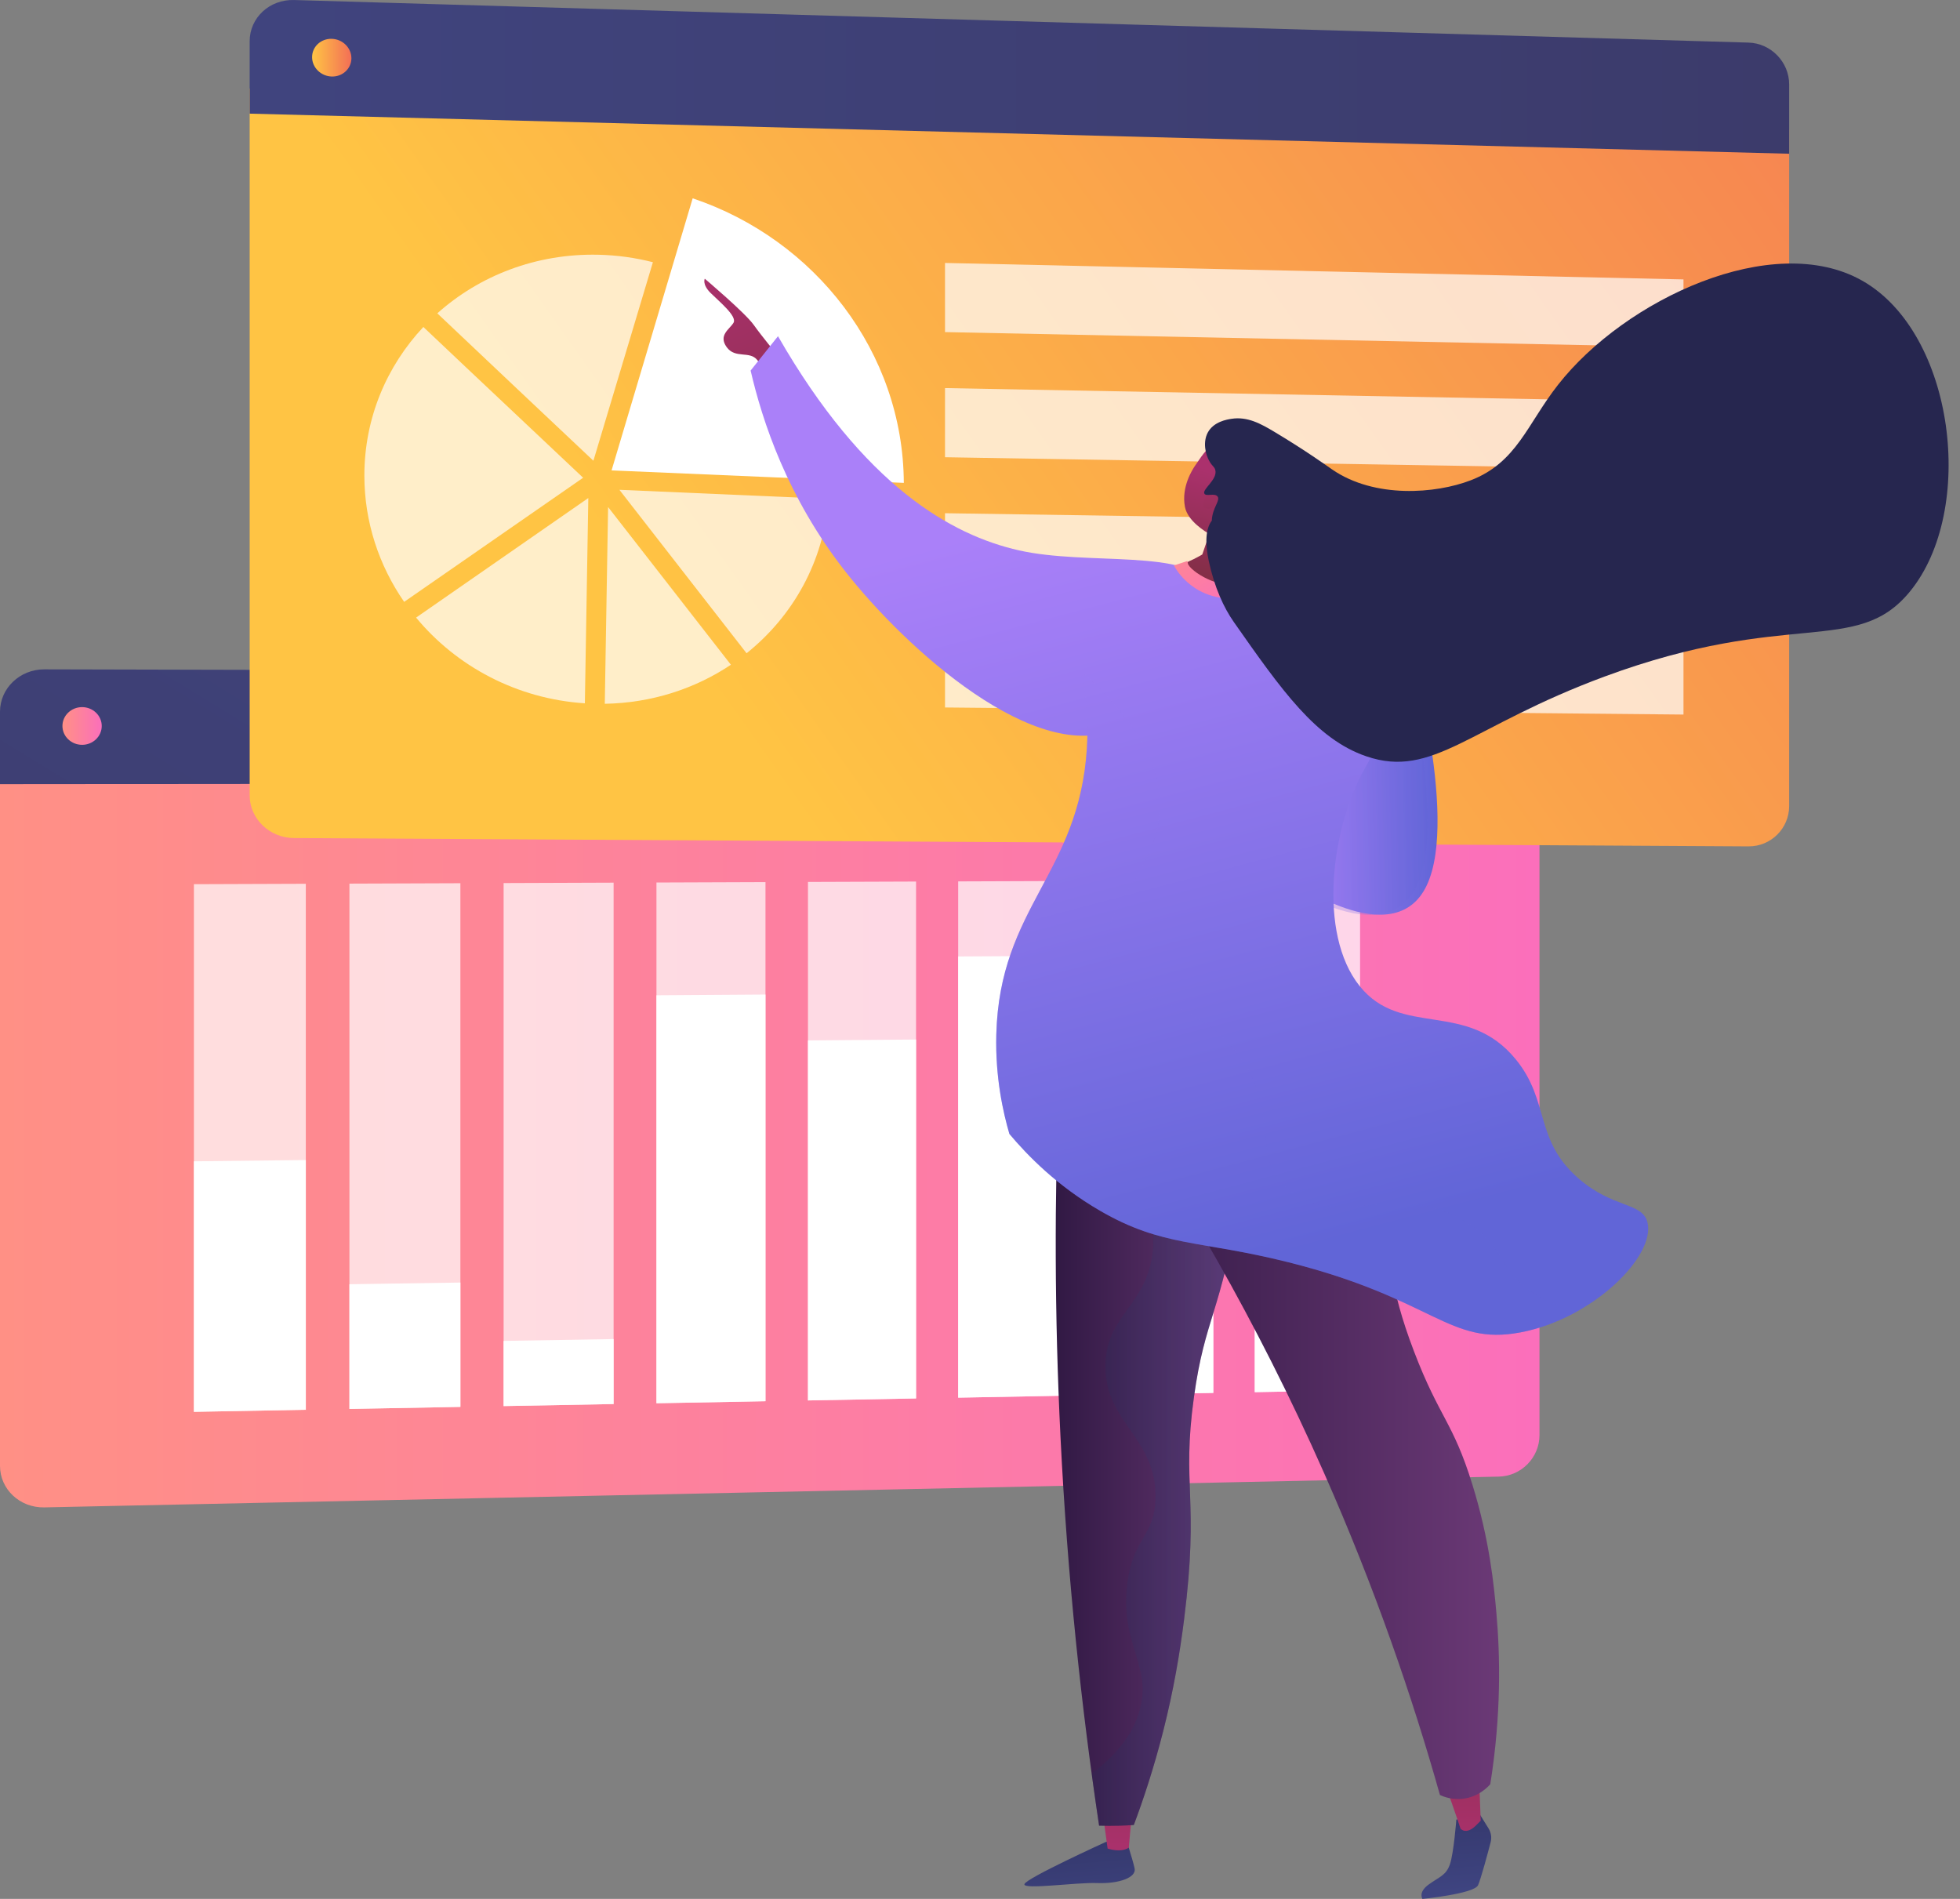 <svg width="160" height="155" viewBox="0 0 160 155" fill="none" xmlns="http://www.w3.org/2000/svg">
<rect x="0" y="0" width="160" height="155" fill="#808080" stroke="none"/>
<path d="M0 61.952V119.65C0 121.565 1.622 123.084 3.62 123.042L122.351 120.53C124.187 120.491 125.673 118.974 125.673 117.141V61.935L0 61.952Z" fill="url(#paint0_linear_68_3969)"/>
<path d="M122.351 54.919L3.62 54.636C1.622 54.631 0 56.18 0 58.096V64.008L125.673 63.902V58.246C125.673 56.413 124.187 54.923 122.351 54.919Z" fill="url(#paint1_linear_68_3969)"/>
<path d="M8.305 59.26C8.305 60.109 7.587 60.797 6.702 60.797C5.816 60.796 5.097 60.107 5.097 59.257C5.097 58.407 5.816 57.719 6.702 57.72C7.587 57.721 8.305 58.41 8.305 59.26Z" fill="url(#paint2_linear_68_3969)"/>
<path opacity="0.71" d="M24.965 115.073L15.828 115.242V72.173L24.965 72.14V115.073Z" fill="white"/>
<path d="M24.965 115.073L15.828 115.243V94.794L24.965 94.689V115.073Z" fill="white"/>
<path opacity="0.71" d="M37.583 114.839L28.525 115.007V72.127L37.583 72.094V114.839Z" fill="white"/>
<path d="M37.583 114.838L28.525 115.006V104.826L37.583 104.69V114.838Z" fill="white"/>
<path opacity="0.71" d="M50.09 114.607L41.111 114.773V72.081L50.09 72.048V114.607Z" fill="white"/>
<path d="M50.09 114.606L41.111 114.772V109.452L50.09 109.302V114.606Z" fill="white"/>
<path opacity="0.71" d="M62.489 114.377L53.588 114.542V72.036L62.489 72.003V114.377Z" fill="white"/>
<path d="M62.489 114.376L53.588 114.541V81.242L62.489 81.181V114.376Z" fill="white"/>
<path opacity="0.71" d="M74.781 114.148L65.957 114.312V71.989L74.781 71.957V114.148Z" fill="white"/>
<path d="M74.781 114.149L65.957 114.312V84.925L74.781 84.853V114.149Z" fill="white"/>
<path opacity="0.71" d="M86.967 113.923L78.219 114.085V71.945L86.967 71.913V113.923Z" fill="white"/>
<path d="M86.967 113.923L78.219 114.086V78.072L86.967 78.022V113.923Z" fill="white"/>
<path opacity="0.71" d="M99.048 113.698L90.375 113.859V71.9L99.048 71.868V113.698Z" fill="white"/>
<path d="M99.048 113.698L90.375 113.859V88.085L99.048 88.004V113.698Z" fill="white"/>
<path opacity="0.71" d="M111.027 113.476L102.428 113.636V71.856L111.027 71.824V113.476Z" fill="white"/>
<path d="M111.027 113.476L102.428 113.636V99.131L111.027 99.016V113.476Z" fill="white"/>
<path d="M20.381 7.221V64.918C20.381 66.834 22.003 68.396 24.001 68.407L142.732 69.087C144.567 69.098 146.054 67.621 146.054 65.788V10.583L20.381 7.221Z" fill="url(#paint3_linear_68_3969)"/>
<path d="M142.732 3.477L24.001 0.002C22.003 -0.057 20.381 1.449 20.381 3.364V9.276L146.054 12.549V6.893C146.054 5.06 144.567 3.53 142.732 3.477Z" fill="url(#paint4_linear_68_3969)"/>
<path d="M49.924 38.397L56.545 16.189C66.532 19.542 73.728 28.738 73.781 39.415L49.924 38.397Z" fill="white"/>
<g opacity="0.71">
<path d="M67.634 40.722C67.265 45.803 64.745 50.282 60.945 53.323L50.563 39.981L67.634 40.722Z" fill="white"/>
<path d="M48.441 37.609C44.422 33.825 39.566 29.242 35.699 25.577C39.129 22.506 43.759 20.68 48.838 20.793C50.377 20.827 51.87 21.038 53.299 21.403L48.441 37.609Z" fill="white"/>
<path d="M47.603 38.996L32.992 49.128C30.942 46.168 29.744 42.618 29.744 38.817C29.744 34.128 31.565 29.883 34.56 26.69C35.632 27.706 36.823 28.832 38.128 30.064C42.076 33.794 46.038 37.523 47.603 38.996Z" fill="white"/>
<path d="M48.026 40.652L47.744 57.408C42.192 57.05 37.259 54.392 33.966 50.412L48.026 40.652Z" fill="white"/>
<path d="M49.64 41.387L59.665 54.261C56.741 56.215 53.203 57.382 49.37 57.447L49.64 41.387Z" fill="white"/>
</g>
<path opacity="0.71" d="M137.427 28.333L77.143 27.108V21.464L137.427 22.808V28.333Z" fill="white"/>
<path opacity="0.71" d="M137.427 38.331L77.143 37.322V31.678L137.427 32.806V38.331Z" fill="white"/>
<path opacity="0.71" d="M137.427 48.329L77.143 47.536V41.892L137.427 42.804V48.329Z" fill="white"/>
<path opacity="0.71" d="M137.427 58.326L77.143 57.749V52.105L137.427 52.801V58.326Z" fill="white"/>
<path d="M28.686 4.752C28.686 5.601 27.968 6.27 27.083 6.246C26.196 6.221 25.477 5.513 25.477 4.663C25.477 3.813 26.196 3.144 27.083 3.169C27.968 3.194 28.686 3.902 28.686 4.752Z" fill="url(#paint5_linear_68_3969)"/>
<path d="M90.258 150.358C90.258 150.358 83.733 153.324 83.626 153.798C83.519 154.271 87.823 153.639 89.579 153.707C91.336 153.775 92.781 153.256 92.622 152.512C92.463 151.768 91.848 149.896 91.848 149.896L90.258 150.358Z" fill="url(#paint6_linear_68_3969)"/>
<path d="M90.019 147.951L90.416 150.889C90.416 150.889 91.45 151.257 92.144 150.822L92.44 147.6L90.019 147.951Z" fill="url(#paint7_linear_68_3969)"/>
<path d="M120.751 148.021L121.51 149.24C121.722 149.581 121.786 149.991 121.684 150.379C121.419 151.393 120.888 153.368 120.657 153.882C120.342 154.584 116.119 155 116.119 155C116.119 155 115.743 154.471 116.62 153.83C117.496 153.191 118.06 153.09 118.37 152.145C118.679 151.201 118.885 148.529 118.885 148.529L120.751 148.021Z" fill="url(#paint8_linear_68_3969)"/>
<path d="M117.592 144.924C117.869 145.145 119.225 149.262 119.225 149.262C119.225 149.262 119.664 149.823 120.498 148.995C121.332 148.166 120.876 148.623 120.876 148.623L120.72 144.574L117.592 144.924Z" fill="url(#paint9_linear_68_3969)"/>
<path d="M86.429 88.922C86.085 97.686 86.07 107.208 86.575 117.38C87.143 128.835 88.284 139.423 89.722 149.02C90.256 149.037 90.818 149.04 91.404 149.023C91.801 149.012 92.185 148.993 92.556 148.968C93.302 146.977 94.184 144.36 94.974 141.235C95.804 137.948 96.305 134.999 96.662 132.18C97.919 122.253 96.446 121.387 97.466 114.03C98.369 107.515 99.653 107.26 101.161 98.01C102.797 87.973 101.579 86.467 100.987 85.923C98.466 83.607 92.543 85.184 86.429 88.922Z" fill="url(#paint10_linear_68_3969)"/>
<path opacity="0.3" d="M100.986 85.923C98.582 83.714 93.082 85.051 87.273 88.422C93.956 95.642 94.684 100.325 93.883 103.364C92.978 106.799 90.225 107.788 90.236 111.544C90.249 116.159 94.414 117.381 94.325 122.265C94.267 125.494 92.436 125.461 92.004 129.449C91.493 134.169 93.884 135.795 93.109 139.287C92.776 140.789 91.825 142.752 89.117 144.774C89.312 146.208 89.512 147.627 89.721 149.02C90.255 149.037 90.817 149.04 91.404 149.023C91.8 149.012 92.184 148.993 92.555 148.967C93.301 146.977 94.183 144.36 94.973 141.234C95.803 137.947 96.304 134.999 96.661 132.18C97.918 122.253 96.445 121.387 97.465 114.03C98.368 107.514 99.653 107.26 101.161 98.009C102.796 87.972 101.579 86.466 100.986 85.923Z" fill="url(#paint11_linear_68_3969)"/>
<path d="M90.567 88.775C96.321 97.194 102.527 107.672 108.077 120.213C112.271 129.691 115.313 138.589 117.547 146.52C117.849 146.66 118.562 146.939 119.473 146.819C120.715 146.654 121.46 145.861 121.655 145.64C122.564 139.955 122.463 135.14 122.155 131.665C121.957 129.44 121.608 125.735 120.189 121.161C118.601 116.037 117.509 115.749 115.437 110.329C113.286 104.703 113.807 103.299 111.747 96.258C110.901 93.365 109.484 89.061 107.147 83.912C101.62 85.533 96.094 87.154 90.567 88.775Z" fill="url(#paint12_linear_68_3969)"/>
<path d="M63.353 28.847C63.353 28.847 62.236 27.51 61.525 26.515C60.813 25.519 57.533 22.75 57.533 22.75C57.533 22.75 57.297 23.206 58.006 23.912C58.715 24.618 60.2 25.821 59.876 26.351C59.552 26.881 58.618 27.363 59.321 28.335C60.023 29.307 61.193 28.607 61.816 29.386C62.439 30.165 63.078 31.015 63.078 31.015L63.353 28.847Z" fill="url(#paint13_linear_68_3969)"/>
<path d="M63.51 27.443C62.765 28.378 62.02 29.313 61.275 30.247C62.228 34.368 64.258 40.578 68.979 46.611C73.983 53.004 84.656 62.58 91.301 59.441C95.35 57.528 100.818 50.962 98.853 47.796C96.965 44.753 88.791 46.191 83.178 44.923C77.675 43.681 70.534 39.676 63.51 27.443Z" fill="url(#paint14_linear_68_3969)"/>
<path d="M114.812 51.748C114.812 51.748 119.166 66.566 116.469 72.268C113.772 77.97 105.171 71.708 105.171 71.708L114.812 51.748Z" fill="url(#paint15_linear_68_3969)"/>
<path opacity="0.3" d="M114.007 51.767C114.007 51.767 118.36 66.585 115.663 72.287C112.966 77.988 104.365 71.727 104.365 71.727L114.007 51.767Z" fill="url(#paint16_linear_68_3969)"/>
<path d="M101.274 46.269C95.681 46.167 91.374 46.35 88.993 48.835C86.478 51.461 89.139 54.305 88.728 61.038C88.097 71.346 81.595 74.003 81.33 84.452C81.24 87.973 81.898 90.835 82.398 92.556C83.876 94.317 86.286 96.794 89.808 98.833C94.933 101.801 97.855 101.2 105.162 103.03C117.115 106.023 118.257 109.872 124.127 108.757C130.06 107.63 135.175 102.505 134.484 99.767C134.07 98.127 131.68 98.647 128.861 96.193C125.229 93.032 126.535 89.909 123.751 86.487C119.752 81.572 114.4 84.747 110.99 80.486C107.542 76.175 108.684 67.508 111.407 62.738C113.186 59.622 113.898 56.001 115.399 52.742C115.524 52.472 115.666 52.029 115.587 51.481C115.286 49.387 111.761 48.324 109.091 47.546C105.019 46.359 101.734 46.277 101.274 46.269Z" fill="url(#paint17_linear_68_3969)"/>
<path d="M95.83 46.157L96.925 45.794C96.925 45.794 97.246 47.28 100.793 47.389C102.76 47.346 104.007 46.216 104.007 46.216L104.772 46.749C104.772 46.749 103.165 48.849 100.537 48.853C97.144 48.859 95.83 46.157 95.83 46.157Z" fill="url(#paint18_linear_68_3969)"/>
<path d="M96.727 41.361C96.427 39.735 97.339 38.339 97.539 38.038C98.378 36.78 98.578 36.616 98.941 36.418L99.444 36.167C99.444 36.167 99.473 36.159 99.503 36.151C99.818 36.071 100.862 36.134 101.069 36.198C101.729 36.404 102.196 39.214 101.637 43.075C101.663 43.379 101.69 43.682 101.717 43.985C103.22 43.777 103.656 43.92 103.733 44.122C103.9 44.558 102.853 47.106 101.42 47.608C99.624 48.237 97.122 46.596 96.972 46.003C96.911 45.763 96.922 45.969 98.145 45.261C98.257 44.906 98.607 43.944 98.72 43.589C98.46 43.423 96.948 42.558 96.727 41.361Z" fill="url(#paint19_linear_68_3969)"/>
<path d="M98.777 40.052C99.109 39.674 99.591 40.102 99.547 40.626C99.502 41.15 98.945 41.648 98.462 41.5C97.979 41.351 98.331 40.561 98.777 40.052Z" fill="url(#paint20_linear_68_3969)"/>
<path d="M152.014 22.909C144.719 18.782 132.656 24.44 127.195 31.398C124.657 34.631 123.826 37.753 120.064 39.203C117.205 40.306 112.219 40.702 108.763 38.332C108.328 38.033 106.562 36.762 104.039 35.254C102.927 34.589 101.837 33.98 100.519 34.187C100.184 34.24 99.068 34.408 98.588 35.319C98.198 36.057 98.369 37.066 98.761 37.708C98.996 38.091 99.139 38.093 99.209 38.371C99.403 39.153 98.117 39.935 98.318 40.295C98.462 40.552 99.155 40.218 99.391 40.523C99.65 40.858 98.958 41.44 98.922 42.502C98.42 43.138 98.358 44.336 98.678 45.81C99.148 47.977 99.908 49.615 100.72 50.773C104.628 56.345 107.423 60.33 111.536 61.735C116.981 63.594 119.964 59.299 130.982 55.226C146.069 49.648 151.552 53.606 155.908 48.289C161.348 41.651 159.588 27.194 152.014 22.909Z" fill="#26264F"/>
<g opacity="0.3">
<path d="M119.927 99.909C114.303 96.172 109.212 100.446 105.236 97.154C101.962 94.443 104.646 90.908 101.104 86.136C97.22 80.903 91.829 82.242 90.545 78.331C89.217 74.29 94.544 71.547 94.677 65.936C94.745 63.072 93.459 59.343 88.322 54.869C88.6 56.502 88.883 58.491 88.728 61.037C88.097 71.345 81.595 74.002 81.33 84.452C81.24 87.973 81.898 90.835 82.398 92.556C83.876 94.317 86.286 96.794 89.808 98.833C94.933 101.8 97.855 101.2 105.162 103.029C117.115 106.022 118.257 109.872 124.127 108.757C125.837 108.432 127.478 107.774 128.932 106.938C127.223 106.672 125.948 106.09 124.977 105.418C122.408 103.64 122.859 101.857 119.927 99.909Z" fill="url(#paint21_linear_68_3969)"/>
</g>
<defs>
<linearGradient id="paint0_linear_68_3969" x1="1.67093e-05" y1="92.489" x2="125.673" y2="92.489" gradientUnits="userSpaceOnUse">
<stop stop-color="#FF9085"/>
<stop offset="1" stop-color="#FB6FBB"/>
</linearGradient>
<linearGradient id="paint1_linear_68_3969" x1="72.917" y1="44.049" x2="18.466" y2="133.065" gradientUnits="userSpaceOnUse">
<stop stop-color="#40447E"/>
<stop offset="0.996" stop-color="#3C3B6B"/>
</linearGradient>
<linearGradient id="paint2_linear_68_3969" x1="5.097" y1="59.258" x2="8.305" y2="59.258" gradientUnits="userSpaceOnUse">
<stop stop-color="#FF9085"/>
<stop offset="1" stop-color="#FB6FBB"/>
</linearGradient>
<linearGradient id="paint3_linear_68_3969" x1="57.368" y1="55.638" x2="168.029" y2="-22.613" gradientUnits="userSpaceOnUse">
<stop stop-color="#FFC444"/>
<stop offset="0.996" stop-color="#F36F56"/>
</linearGradient>
<linearGradient id="paint4_linear_68_3969" x1="20.381" y1="6.275" x2="146.054" y2="6.275" gradientUnits="userSpaceOnUse">
<stop stop-color="#40447E"/>
<stop offset="0.996" stop-color="#3C3B6B"/>
</linearGradient>
<linearGradient id="paint5_linear_68_3969" x1="25.478" y1="4.707" x2="28.686" y2="4.707" gradientUnits="userSpaceOnUse">
<stop stop-color="#FFC444"/>
<stop offset="0.996" stop-color="#F36F56"/>
</linearGradient>
<linearGradient id="paint6_linear_68_3969" x1="87.097" y1="140.068" x2="88.718" y2="160.701" gradientUnits="userSpaceOnUse">
<stop offset="0.004" stop-color="#26264F"/>
<stop offset="1" stop-color="#444B8C"/>
</linearGradient>
<linearGradient id="paint7_linear_68_3969" x1="91.282" y1="151.555" x2="90.987" y2="130.186" gradientUnits="userSpaceOnUse">
<stop stop-color="#AB316D"/>
<stop offset="1" stop-color="#792D3D"/>
</linearGradient>
<linearGradient id="paint8_linear_68_3969" x1="117.732" y1="137.661" x2="119.353" y2="158.294" gradientUnits="userSpaceOnUse">
<stop offset="0.004" stop-color="#26264F"/>
<stop offset="1" stop-color="#444B8C"/>
</linearGradient>
<linearGradient id="paint9_linear_68_3969" x1="119.358" y1="151.167" x2="119.063" y2="129.798" gradientUnits="userSpaceOnUse">
<stop stop-color="#AB316D"/>
<stop offset="1" stop-color="#792D3D"/>
</linearGradient>
<linearGradient id="paint10_linear_68_3969" x1="86.182" y1="116.937" x2="101.981" y2="116.937" gradientUnits="userSpaceOnUse">
<stop stop-color="#311944"/>
<stop offset="1" stop-color="#6B3976"/>
</linearGradient>
<linearGradient id="paint11_linear_68_3969" x1="87.273" y1="116.937" x2="101.981" y2="116.937" gradientUnits="userSpaceOnUse">
<stop offset="0.004" stop-color="#26264F"/>
<stop offset="1" stop-color="#444B8C"/>
</linearGradient>
<linearGradient id="paint12_linear_68_3969" x1="90.567" y1="115.38" x2="122.374" y2="115.38" gradientUnits="userSpaceOnUse">
<stop stop-color="#311944"/>
<stop offset="1" stop-color="#6B3976"/>
</linearGradient>
<linearGradient id="paint13_linear_68_3969" x1="58.688" y1="21.283" x2="67.98" y2="47.256" gradientUnits="userSpaceOnUse">
<stop stop-color="#AB316D"/>
<stop offset="1" stop-color="#792D3D"/>
</linearGradient>
<linearGradient id="paint14_linear_68_3969" x1="81.201" y1="43.142" x2="97.467" y2="104.665" gradientUnits="userSpaceOnUse">
<stop stop-color="#AA80F9"/>
<stop offset="0.996" stop-color="#6165D7"/>
</linearGradient>
<linearGradient id="paint15_linear_68_3969" x1="104.99" y1="63.398" x2="117.272" y2="63.13" gradientUnits="userSpaceOnUse">
<stop stop-color="#AA80F9"/>
<stop offset="0.996" stop-color="#6165D7"/>
</linearGradient>
<linearGradient id="paint16_linear_68_3969" x1="104.184" y1="63.416" x2="116.466" y2="63.148" gradientUnits="userSpaceOnUse">
<stop stop-color="#AA80F9"/>
<stop offset="0.996" stop-color="#6165D7"/>
</linearGradient>
<linearGradient id="paint17_linear_68_3969" x1="93.555" y1="39.875" x2="109.821" y2="101.398" gradientUnits="userSpaceOnUse">
<stop stop-color="#AA80F9"/>
<stop offset="0.996" stop-color="#6165D7"/>
</linearGradient>
<linearGradient id="paint18_linear_68_3969" x1="97.071" y1="41.576" x2="102.091" y2="49.181" gradientUnits="userSpaceOnUse">
<stop stop-color="#FF9085"/>
<stop offset="1" stop-color="#FB6FBB"/>
</linearGradient>
<linearGradient id="paint19_linear_68_3969" x1="101.057" y1="38.862" x2="98.465" y2="49.347" gradientUnits="userSpaceOnUse">
<stop stop-color="#AB316D"/>
<stop offset="1" stop-color="#792D3D"/>
</linearGradient>
<linearGradient id="paint20_linear_68_3969" x1="98.9" y1="38.177" x2="98.861" y2="47.991" gradientUnits="userSpaceOnUse">
<stop stop-color="#AB316D"/>
<stop offset="1" stop-color="#792D3D"/>
</linearGradient>
<linearGradient id="paint21_linear_68_3969" x1="90.075" y1="40.795" x2="106.341" y2="102.318" gradientUnits="userSpaceOnUse">
<stop stop-color="#AA80F9"/>
<stop offset="0.996" stop-color="#6165D7"/>
</linearGradient>
</defs>
</svg>
